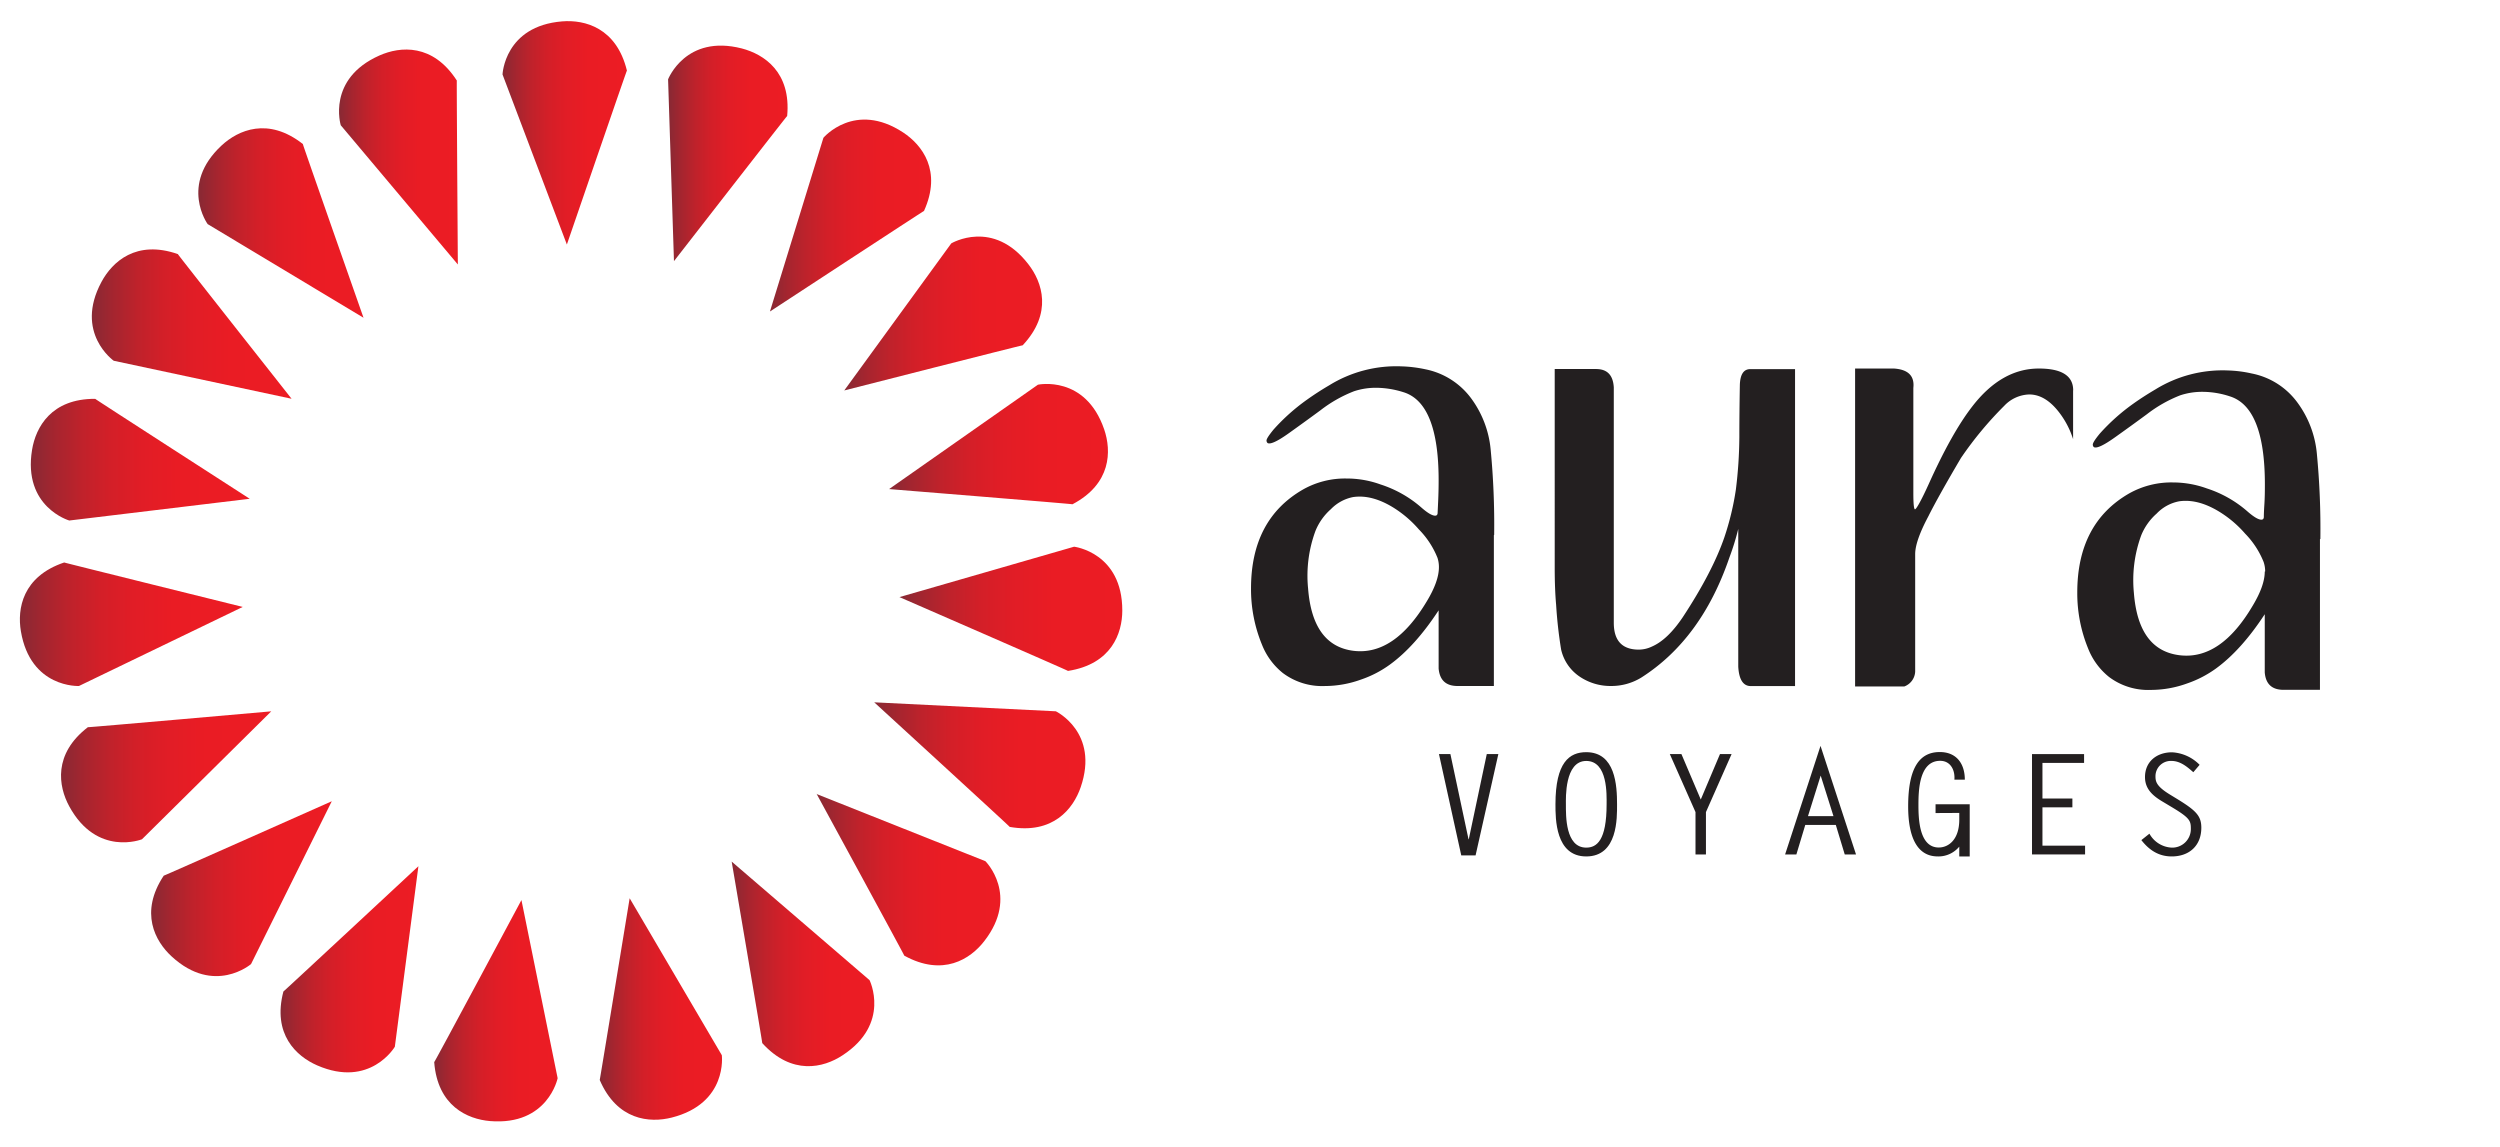 <svg id="Layer_1" data-name="Layer 1" xmlns="http://www.w3.org/2000/svg" xmlns:xlink="http://www.w3.org/1999/xlink" viewBox="0 0 598.73 274.66"><defs><style>.cls-1{fill:url(#linear-gradient);}.cls-2{fill:url(#linear-gradient-2);}.cls-3{fill:url(#linear-gradient-3);}.cls-4{fill:url(#linear-gradient-4);}.cls-5{fill:url(#linear-gradient-5);}.cls-6{fill:url(#linear-gradient-6);}.cls-7{fill:url(#linear-gradient-7);}.cls-8{fill:url(#linear-gradient-8);}.cls-9{fill:url(#linear-gradient-9);}.cls-10{fill:url(#linear-gradient-10);}.cls-11{fill:url(#linear-gradient-11);}.cls-12{fill:url(#linear-gradient-12);}.cls-13{fill:url(#linear-gradient-13);}.cls-14{fill:url(#linear-gradient-14);}.cls-15{fill:url(#linear-gradient-15);}.cls-16{fill:url(#linear-gradient-16);}.cls-17{fill:url(#linear-gradient-17);}.cls-18{fill:url(#linear-gradient-18);}.cls-19{fill:url(#linear-gradient-19);}.cls-20{fill:#231f20;}</style><linearGradient id="linear-gradient" x1="120.35" y1="31.81" x2="150.14" y2="31.81" gradientUnits="userSpaceOnUse"><stop offset="0" stop-color="#872934"/><stop offset="0.11" stop-color="#a5252f"/><stop offset="0.23" stop-color="#bf222b"/><stop offset="0.36" stop-color="#d31f28"/><stop offset="0.51" stop-color="#e11d26"/><stop offset="0.69" stop-color="#ea1c24"/><stop offset="1" stop-color="#ec1c24"/></linearGradient><linearGradient id="linear-gradient-2" x1="160.04" y1="36.75" x2="188.62" y2="36.75" xlink:href="#linear-gradient"/><linearGradient id="linear-gradient-3" x1="184.39" y1="51.64" x2="223.01" y2="51.64" xlink:href="#linear-gradient"/><linearGradient id="linear-gradient-4" x1="202.2" y1="75.08" x2="249.58" y2="75.08" xlink:href="#linear-gradient"/><linearGradient id="linear-gradient-5" x1="212.93" y1="106.36" x2="265.35" y2="106.36" xlink:href="#linear-gradient"/><linearGradient id="linear-gradient-6" x1="215.42" y1="145.76" x2="268.78" y2="145.76" xlink:href="#linear-gradient"/><linearGradient id="linear-gradient-7" x1="209.38" y1="183.28" x2="259.95" y2="183.28" xlink:href="#linear-gradient"/><linearGradient id="linear-gradient-8" x1="195.49" y1="210.66" x2="239.54" y2="210.66" xlink:href="#linear-gradient"/><linearGradient id="linear-gradient-9" x1="175.25" y1="230.86" x2="209.41" y2="230.86" xlink:href="#linear-gradient"/><linearGradient id="linear-gradient-10" x1="143.66" y1="241.67" x2="172.91" y2="241.67" xlink:href="#linear-gradient"/><linearGradient id="linear-gradient-11" x1="103.99" y1="242.06" x2="133.55" y2="242.06" xlink:href="#linear-gradient"/><linearGradient id="linear-gradient-12" x1="67.19" y1="232.16" x2="100.2" y2="232.16" xlink:href="#linear-gradient"/><linearGradient id="linear-gradient-13" x1="36.15" y1="212.84" x2="79.46" y2="212.84" xlink:href="#linear-gradient"/><linearGradient id="linear-gradient-14" x1="14.57" y1="186.09" x2="64.92" y2="186.09" xlink:href="#linear-gradient"/><linearGradient id="linear-gradient-15" x1="4.74" y1="149.5" x2="58.12" y2="149.5" xlink:href="#linear-gradient"/><linearGradient id="linear-gradient-16" x1="7.38" y1="110.09" x2="59.82" y2="110.09" xlink:href="#linear-gradient"/><linearGradient id="linear-gradient-17" x1="21.99" y1="77.62" x2="69.83" y2="77.62" xlink:href="#linear-gradient"/><linearGradient id="linear-gradient-18" x1="47.49" y1="53.41" x2="87.06" y2="53.41" xlink:href="#linear-gradient"/><linearGradient id="linear-gradient-19" x1="81.2" y1="37.6" x2="109.65" y2="37.6" xlink:href="#linear-gradient"/></defs><path class="cls-1" d="M135.76,58.56,120.35,17.83s.46-11.59,14.29-12.71c5.42-.44,13,1.53,15.5,11.78,0-.23-14.38,41.66-14.38,41.66"/><path class="cls-2" d="M161.41,62.54,160,19s4.21-10.84,17.65-7.4C183,13,189.5,17.28,188.52,27.78c.07-.22-27.11,34.76-27.11,34.76"/><path class="cls-3" d="M184.39,74.62,197.2,33s7.49-8.89,19.09-1.28c4.56,3,9.35,9.19,5,18.8.15-.18-36.91,24.09-36.91,24.09"/><path class="cls-4" d="M202.2,93.5l25.62-35.21s10-6,18.47,5c3.34,4.29,5.86,11.71-1.37,19.41.2-.15-42.72,10.81-42.72,10.81"/><path class="cls-5" d="M212.93,117.13l35.65-25s11.37-2.42,15.87,10.72c1.75,5.14,1.74,13-7.6,17.92.24-.07-43.92-3.64-43.92-3.64"/><path class="cls-6" d="M215.42,143l41.82-12.07s11.55,1.39,11.54,15.28c0,5.43-2.56,12.84-13,14.47.23,0-40.37-17.68-40.37-17.68"/><path class="cls-7" d="M209.38,168.2l43.49,2.15s10.46,5.06,5.95,18.17c-1.77,5.16-6.59,11.34-17,9.52.23.08-32.45-29.84-32.45-29.84"/><path class="cls-8" d="M195.49,190.13,236,206.25s8.25,8.2-.29,19.16c-3.32,4.29-9.89,8.56-19.14,3.46.19.17-21-38.74-21-38.74"/><path class="cls-9" d="M175.25,206.36l33,28.38s5.16,10.41-6.47,18c-4.54,3-12.14,4.89-19.23-2.93.12.2-7.32-43.47-7.32-43.47"/><path class="cls-10" d="M150.82,215.16l22.05,37.55s1.49,11.52-12,14.94c-5.27,1.33-13.07.69-17.24-9,0,.24,7.16-43.49,7.16-43.49"/><path class="cls-11" d="M124.88,215.56l8.67,42.66s-2.32,11.39-16.16,10.27c-5.42-.45-12.6-3.6-13.4-14.12,0,.23,20.89-38.81,20.89-38.81"/><path class="cls-12" d="M100.2,207.5l-5.64,43.19s-5.89,10-18.6,4.46c-5-2.18-10.77-7.48-8.09-17.69-.13.2,32.33-30,32.33-30"/><path class="cls-13" d="M79.46,191.89l-19.34,39s-8.81,7.56-19-1.82c-4-3.67-7.74-10.55-1.91-19.35-.18.16,40.3-17.85,40.3-17.85"/><path class="cls-14" d="M64.92,170.4,34,201s-10.8,4.29-17.42-7.9c-2.6-4.78-3.89-12.51,4.46-18.94-.21.1,43.92-3.8,43.92-3.8"/><path class="cls-15" d="M58.12,145.36,18.91,164.29S7.3,164.86,5,151.17c-.9-5.37.37-13.09,10.37-16.46-.22,0,42.78,10.65,42.78,10.65"/><path class="cls-16" d="M59.82,119.45l-43.23,5.21s-11.16-3.23-8.91-16.94c.88-5.38,4.58-12.26,15.12-12.2-.22-.06,37,23.93,37,23.93"/><path class="cls-17" d="M69.83,95.5,27.24,86.4s-9.51-6.68-2.93-18.9c2.58-4.79,8.3-10.13,18.28-6.65-.2-.12,27.24,34.65,27.24,34.65"/><path class="cls-18" d="M87.06,76.1,49.73,53.67s-6.81-9.39,3.34-18.83c4-3.71,11.16-6.87,19.46-.35-.16-.18,14.53,41.61,14.53,41.61"/><path class="cls-19" d="M109.65,63.34,81.61,30S78.2,18.9,90.89,13.28c5-2.21,12.78-2.88,18.51,6-.06-.23.25,44.08.25,44.08"/><path class="cls-20" d="M357.77,128.17v36.12h-8.7c-2.78,0-4.28-1.4-4.53-4.19V146.17c-3.74,5.71-7.63,10.06-11.68,13a26,26,0,0,1-6.91,3.58,25.68,25.68,0,0,1-8.71,1.55,15.67,15.67,0,0,1-10-3.11,16.4,16.4,0,0,1-5-6.78,34.83,34.83,0,0,1-2.63-13.48q0-16.55,12.47-23.71a20.46,20.46,0,0,1,10.41-2.62,23.65,23.65,0,0,1,8.16,1.43,27.79,27.79,0,0,1,9.7,5.47q2.26,2,3.36,2c.39,0,.59-.24.59-.72,0-.08.05-1,.13-2.81s.11-3.42.11-4.94q0-18.47-8.39-21.09a22,22,0,0,0-6.6-1.07,16.56,16.56,0,0,0-5.27.83,32,32,0,0,0-8,4.53q-3.72,2.74-7.56,5.48c-2.79,2-4.51,2.78-5.15,2.39a.84.84,0,0,1-.25-.6c0-.39.57-1.26,1.68-2.62a47.85,47.85,0,0,1,8-7.15c1.67-1.19,3.45-2.35,5.35-3.46a30.53,30.53,0,0,1,17.29-4.53,31.16,31.16,0,0,1,5.72.7,18,18,0,0,1,11,7,24.43,24.43,0,0,1,4.64,12.22,188.58,188.58,0,0,1,.84,20.43m-13.23,7.75a7,7,0,0,0-.35-2.26,20.65,20.65,0,0,0-4.46-6.8,26.83,26.83,0,0,0-6.35-5.37q-5-3-9.37-2.37a10.08,10.08,0,0,0-5.35,2.91,13.89,13.89,0,0,0-3.68,5.18,31,31,0,0,0-1.77,13.84q1.07,13.69,10.91,14.9c6.49.77,12.35-3.18,17.56-11.93,1.91-3.17,2.86-5.88,2.86-8.1"/><path class="cls-20" d="M372.32,88.38h9.92c2.67,0,4.08,1.45,4.25,4.4v56.37q0,6.43,6,6.43a7.34,7.34,0,0,0,3.1-.72c2.55-1.1,5-3.46,7.39-7q7.14-10.86,10-19.2a66.21,66.21,0,0,0,2.75-11.43,106.53,106.53,0,0,0,.83-12.51c0-4.22.05-8.39.12-12.52.08-2.54.91-3.8,2.51-3.8h10.71v75.91h-10.6c-1.82,0-2.82-1.55-3-4.65v-33a59.46,59.46,0,0,1-2.14,6.91q-6.69,19.54-21.11,28.72a13.7,13.7,0,0,1-7.26,2,13.16,13.16,0,0,1-7.51-2.27,10.65,10.65,0,0,1-4.4-6.44,107.63,107.63,0,0,1-1.2-10.73c-.23-2.54-.34-5.57-.34-9V88.38Z"/><path class="cls-20" d="M496.49,93.48v11.69a20.77,20.77,0,0,0-3.82-7c-2.06-2.46-4.29-3.7-6.68-3.7A8.56,8.56,0,0,0,480,97.19a85.69,85.69,0,0,0-10.37,12.5q-5.48,9.3-7.86,14.07-3.1,5.85-3.1,8.94v28.13a4,4,0,0,1-2.62,3.58H444.28V88.26h9.3q5.13.34,4.65,4.65v25.24c0,2.39.12,3.66.36,3.82s1.43-1.87,3.34-6.08q5.47-12.15,10.36-18.48c4.69-6.1,10-9.15,16-9.15,5.47,0,8.22,1.74,8.22,5.22"/><polygon class="cls-20" points="356.07 180.6 358.84 180.6 353.39 204.86 349.96 204.86 344.62 180.6 347.36 180.6 351.7 201 351.76 201 356.07 180.6"/><path class="cls-20" d="M379.89,180.14c7,0,7.38,8,7.38,12.48,0,3.2.22,12.49-7.38,12.49-7.41,0-7.37-9.08-7.37-12.49,0-10.05,3.34-12.48,7.37-12.48m4.88,12.48c0-2.21.33-10.38-4.88-10.38s-4.87,9-4.87,10.38c0,2.74-.14,10.38,4.87,10.38,2.5,0,4.88-1.68,4.88-10.38"/><polygon class="cls-20" points="411.92 180.6 414.7 180.6 408.56 194.49 408.56 204.63 406.06 204.63 406.06 194.49 399.91 180.6 402.69 180.6 407.32 191.48 411.92 180.6"/><path class="cls-20" d="M444.5,204.63h-2.7l-2.14-7.07h-7.31l-2.13,7.07h-2.7l8.48-26ZM433,195.45h6.1l-3.06-9.7Z"/><path class="cls-20" d="M463.55,194.72v-2.1h8.18v12.49h-2.5v-2.35a6.46,6.46,0,0,1-5,2.35c-1.94,0-7.24-.34-7.24-12,0-9.51,2.89-13,7.57-13,4.08,0,6,2.87,6,6.61h-2.5c.19-2.2-.87-4.51-3.41-4.51-5,0-5.2,7-5.2,10.55,0,3.33.17,10.21,4.87,10.21,2.33,0,4.91-1.88,4.91-6.67v-1.61Z"/><polygon class="cls-20" points="499.12 182.71 489.15 182.71 489.15 191.24 496.32 191.24 496.32 193.35 489.15 193.35 489.15 202.53 499.36 202.53 499.36 204.63 486.65 204.63 486.65 180.6 499.12 180.6 499.12 182.71"/><path class="cls-20" d="M525.28,184.94c-1.46-1.3-3.13-2.7-5.2-2.7a3.66,3.66,0,0,0-3.86,3.68c0,1.26.22,2.39,3.46,4.37l1.9,1.16c4.4,2.71,5.62,4,5.62,6.78,0,4.3-2.89,6.88-7.09,6.88-3.11,0-5.4-1.51-7.27-3.91l1.93-1.54a6.45,6.45,0,0,0,5.34,3.34,4.45,4.45,0,0,0,4.58-4.44c0-1.94-.15-2.6-4.38-5.15l-2.17-1.3c-2.36-1.38-4.43-3-4.43-6,0-3.76,2.86-5.94,6.47-5.94a10,10,0,0,1,6.61,3Z"/><path class="cls-20" d="M555.61,129.11v36.1h-8.7c-2.79,0-4.29-1.38-4.52-4.17V147.1q-5.61,8.58-11.68,13a26.33,26.33,0,0,1-6.91,3.58,25.55,25.55,0,0,1-8.7,1.55,15.6,15.6,0,0,1-10-3.1,16.43,16.43,0,0,1-5-6.79,34.92,34.92,0,0,1-2.61-13.45q0-16.59,12.45-23.73a20.61,20.61,0,0,1,10.43-2.62,23.86,23.86,0,0,1,8.14,1.43,27.71,27.71,0,0,1,9.71,5.49q2.28,2,3.36,2c.39,0,.59-.24.59-.7,0-.1,0-1,.12-2.82s.13-3.41.13-4.93q0-18.48-8.4-21.09a21.09,21.09,0,0,0-6.59-1.08,16.76,16.76,0,0,0-5.27.83,32.22,32.22,0,0,0-8,4.54q-3.72,2.74-7.56,5.47-4.19,3-5.15,2.39a.81.81,0,0,1-.24-.6c0-.4.56-1.27,1.67-2.62a48.11,48.11,0,0,1,8-7.15c1.68-1.2,3.46-2.34,5.36-3.46a30.59,30.59,0,0,1,17.28-4.52,29.33,29.33,0,0,1,5.72.72,17.79,17.79,0,0,1,11,7,24.35,24.35,0,0,1,4.63,12.22,189,189,0,0,1,.84,20.45m-13.22,7.74a7.09,7.09,0,0,0-.37-2.26,20.76,20.76,0,0,0-4.44-6.8,26.66,26.66,0,0,0-6.36-5.35q-5-3-9.38-2.39A10,10,0,0,0,516.5,123a13.9,13.9,0,0,0-3.68,5.17A31.16,31.16,0,0,0,511.05,142q1.06,13.69,10.91,14.92T539.54,145c1.91-3.19,2.85-5.88,2.85-8.11"/></svg>